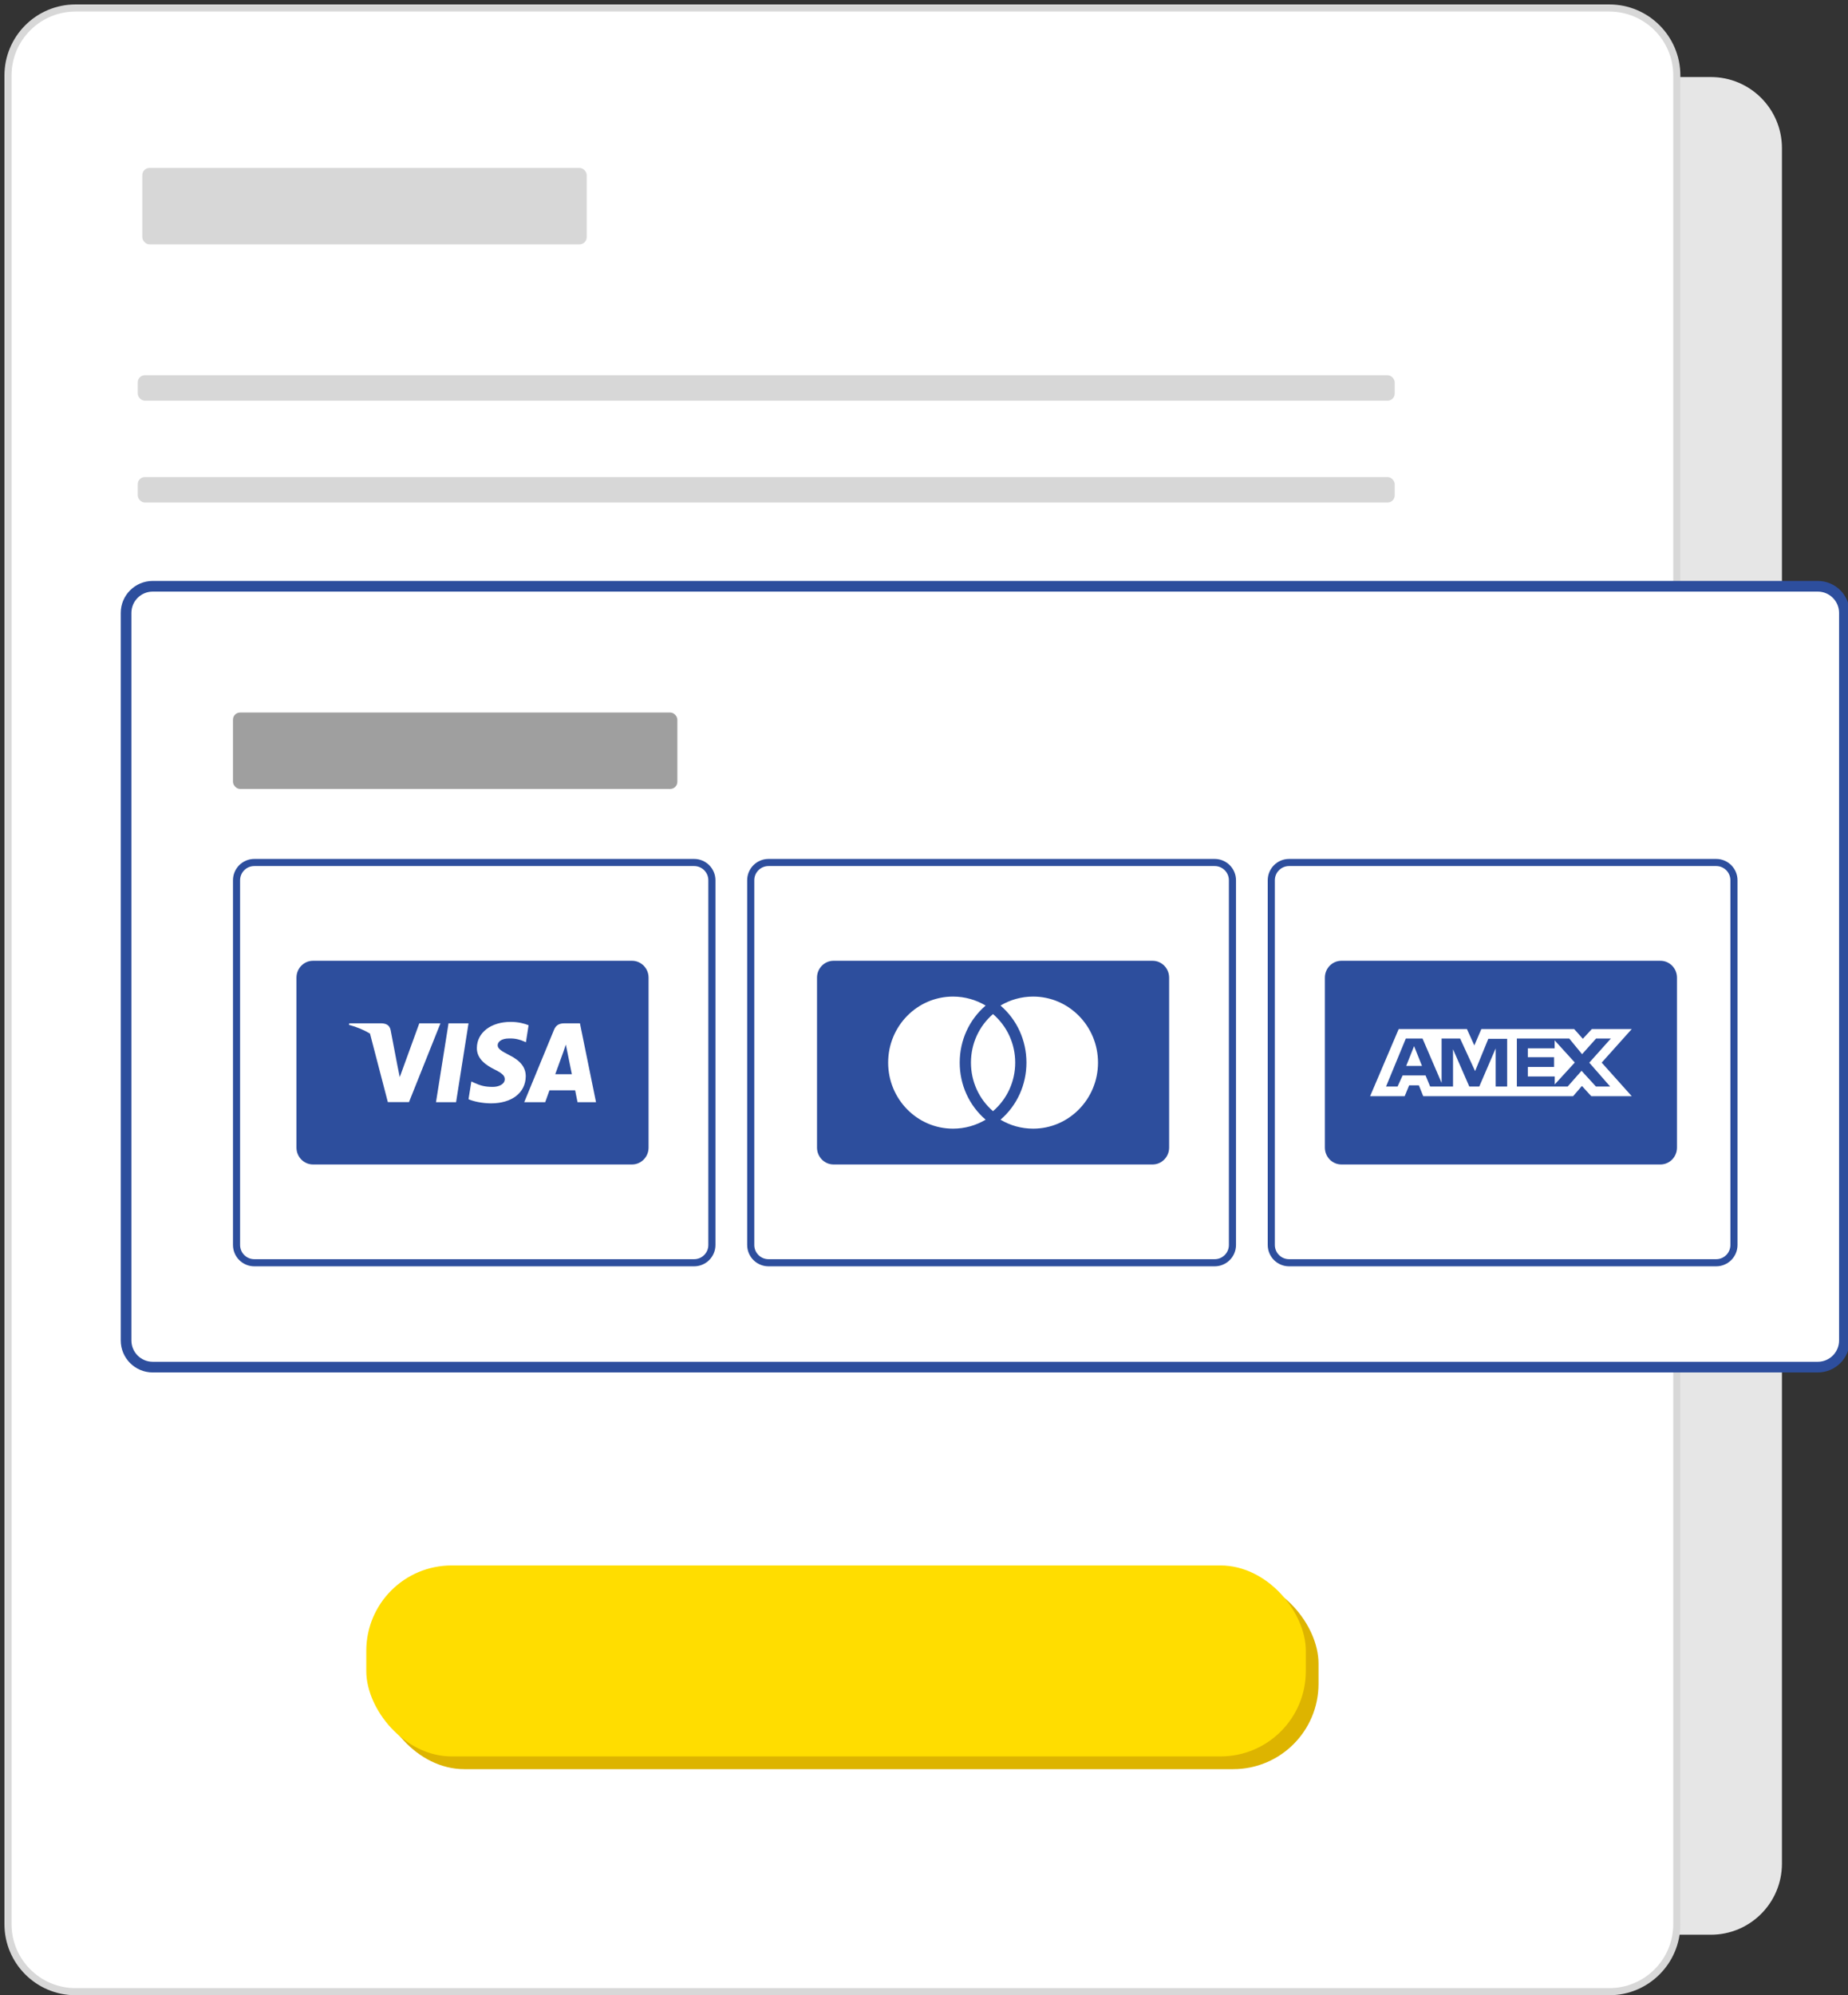 <?xml version="1.0" encoding="UTF-8"?>
<svg width="416px" height="449px" viewBox="0 0 416 449" version="1.1" xmlns="http://www.w3.org/2000/svg" xmlns:xlink="http://www.w3.org/1999/xlink">
    <rect x="0" y="0" width="416" height="449" fill="#333333" stroke="none"/>
    <title>DBB9E117-A3F4-462D-B005-C0C151C9D817@1x</title>
    <g id="Instructional" stroke="none" stroke-width="1" fill="none" fill-rule="evenodd">
        <g id="Illustration-/-SMO-/-Step-04" transform="translate(1, 1)">
            <path d="M38.865,16.34 L384.13,16.34 C392.967,16.34 400.13,23.504 400.13,32.34 L400.13,418.383 C400.13,427.22 392.967,434.383 384.13,434.383 L38.865,434.383 C30.028,434.383 22.865,427.22 22.865,418.383 L22.865,32.34 C22.865,23.504 30.028,16.34 38.865,16.34 Z" id="Shadow" fill="#E6E6E6"></path>
            <path d="M361.265,0.8 C365.463,0.8 369.263,2.501 372.013,5.252 C374.764,8.003 376.465,11.803 376.465,16 L376.465,16 L376.465,432 C376.465,436.197 374.764,439.997 372.013,442.748 C369.263,445.499 365.463,447.2 361.265,447.2 L361.265,447.2 L16,447.2 C11.803,447.2 8.003,445.499 5.252,442.748 C2.501,439.997 0.8,436.197 0.8,432 L0.8,432 L0.8,16 C0.8,11.803 2.501,8.003 5.252,5.252 C8.003,2.501 11.803,0.8 16,0.8 L16,0.8 Z" id="Device" stroke="#D8D8D8" stroke-width="1.6" fill="#FFFFFF"></path>
            <g id="CTA" transform="translate(81.455, 351.287)">
                <rect id="Shadow" fill="#DDB400" x="2.858" y="2.865" width="211.497" height="42.972" rx="19.2"></rect>
                <rect id="Btn" fill="#FFDD00" x="0" y="0" width="211.497" height="42.972" rx="19.2"></rect>
            </g>
            <rect id="Text" fill="#D7D7D7" x="30.01" y="106.359" width="282.949" height="5.73" rx="1.6"></rect>
            <rect id="Text" fill="#D7D7D7" x="30.01" y="83.441" width="282.949" height="5.73" rx="1.6"></rect>
            <g id="Call-out" transform="translate(28.581, 36.451)">
                <path d="M274.065,-11.065 C275.722,-11.065 277.222,-10.394 278.307,-9.308 C279.393,-8.222 280.065,-6.722 280.065,-5.065 L280.065,-5.065 L280.065,369.746 C280.065,371.402 279.393,372.902 278.307,373.988 C277.222,375.074 275.722,375.746 274.065,375.746 L274.065,375.746 L110.346,375.746 C108.689,375.746 107.189,375.074 106.103,373.988 C105.018,372.902 104.346,371.402 104.346,369.746 L104.346,369.746 L104.346,-5.065 C104.346,-6.722 105.018,-8.222 106.103,-9.308 C107.189,-10.394 108.689,-11.065 110.346,-11.065 L110.346,-11.065 Z" id="Container" stroke="#2D4E9D" stroke-width="2.4" fill="#FFFFFF" transform="translate(192.205, 182.34) rotate(90) translate(-192.205, -182.34) "></path>
                <path d="M356.746,156.641 C357.851,156.641 358.851,157.089 359.574,157.813 C360.298,158.537 360.746,159.537 360.746,160.641 L360.746,160.641 L360.746,242.714 C360.746,243.818 360.298,244.818 359.574,245.542 C358.851,246.266 357.851,246.714 356.746,246.714 L356.746,246.714 L260.597,246.714 C259.493,246.714 258.493,246.266 257.769,245.542 C257.045,244.818 256.597,243.818 256.597,242.714 L256.597,242.714 L256.597,160.641 C256.597,159.537 257.045,158.537 257.769,157.813 C258.493,157.089 259.493,156.641 260.597,156.641 L260.597,156.641 Z" id="Container" stroke="#2D4E9D" stroke-width="1.6"></path>
                <path d="M286.966,202.418 L290.519,202.418 L288.741,197.962 L286.966,202.418 Z M332.876,207.054 L329.676,207.054 L326.436,203.515 L323.317,207.054 L311.875,207.054 L311.875,196.253 L323.664,196.253 L326.557,199.78 L329.717,196.253 L333.04,196.253 L328.178,201.687 L332.876,207.054 Z M309.688,207.054 L307.105,207.054 L307.105,198.48 L303.417,207.054 L301.169,207.054 L297.508,198.666 L297.508,207.054 L292.357,207.054 L291.324,204.561 L286.16,204.561 L285.022,207.054 L282.432,207.054 L286.885,196.253 L290.64,196.253 L294.938,206.247 L294.938,196.253 L299.103,196.253 L302.474,203.587 L305.449,196.317 L309.688,196.317 L309.688,207.054 Z M328.747,194.128 L326.729,196.317 L324.784,194.128 L303.88,194.128 L302.305,197.809 L300.638,194.128 L285.276,194.128 L278.845,209.227 L286.628,209.227 L287.63,206.793 L289.817,206.793 L290.798,209.227 L324.541,209.227 L326.524,206.926 L328.619,209.227 L337.734,209.227 L330.972,201.677 L337.734,194.128 L328.747,194.128 Z M320.381,198.46 L314.346,198.46 L314.346,200.46 L320.259,200.46 L320.259,202.649 L314.346,202.649 L314.346,204.792 L320.401,204.792 L320.401,206.587 L324.917,201.655 L320.381,196.665 L320.381,198.46 Z M347.923,220.8 C347.923,222.897 346.253,224.596 344.194,224.596 L272.387,224.596 C270.328,224.596 268.659,222.897 268.659,220.8 L268.659,182.557 C268.659,180.46 270.328,178.759 272.387,178.759 L344.194,178.759 C346.253,178.759 347.923,180.46 347.923,182.557 L347.923,220.8 Z" id="Amex" fill="#2D4E9D"></path>
                <path d="M243.852,156.641 C244.957,156.641 245.957,157.089 246.681,157.813 C247.405,158.537 247.852,159.537 247.852,160.641 L247.852,160.641 L247.852,242.714 C247.852,243.818 247.405,244.818 246.681,245.542 C245.957,246.266 244.957,246.714 243.852,246.714 L243.852,246.714 L143.416,246.714 C142.312,246.714 141.312,246.266 140.588,245.542 C139.864,244.818 139.416,243.818 139.416,242.714 L139.416,242.714 L139.416,160.641 C139.416,159.537 139.864,158.537 140.588,157.813 C141.312,157.089 142.312,156.641 143.416,156.641 L143.416,156.641 Z" id="Container" stroke="#2D4E9D" stroke-width="1.6"></path>
                <path d="M186.459,201.677 C186.459,196.684 188.561,192.045 192.296,188.834 C190.116,187.546 187.627,186.815 184.94,186.815 C176.885,186.815 170.348,193.473 170.348,201.677 C170.348,209.882 176.885,216.54 184.94,216.54 C187.627,216.54 190.116,215.809 192.296,214.521 C188.561,211.31 186.459,206.671 186.459,201.677 L186.459,201.677 Z M193.952,190.752 C190.793,193.48 188.988,197.433 188.988,201.677 C188.988,205.922 190.793,209.875 193.952,212.603 C197.132,209.871 198.95,205.917 198.95,201.677 C198.95,197.438 197.132,193.484 193.952,190.752 L193.952,190.752 Z M202.998,186.815 C200.311,186.815 197.802,187.546 195.642,188.834 C199.377,192.045 201.479,196.704 201.479,201.677 C201.479,206.651 199.377,211.31 195.642,214.521 C197.802,215.809 200.311,216.54 202.998,216.54 C211.033,216.54 217.59,209.882 217.59,201.677 C217.59,193.473 211.033,186.815 202.998,186.815 L202.998,186.815 Z M233.6,220.798 C233.6,222.895 231.932,224.596 229.873,224.596 L158.064,224.596 C156.005,224.596 154.336,222.895 154.336,220.798 L154.336,182.557 C154.336,180.46 156.005,178.759 158.064,178.759 L229.873,178.759 C231.932,178.759 233.6,180.46 233.6,182.557 L233.6,220.798 Z" id="Mastercard" fill="#2D4E9D"></path>
                <path d="M126.671,156.641 C127.776,156.641 128.776,157.089 129.5,157.813 C130.224,158.537 130.671,159.537 130.671,160.641 L130.671,160.641 L130.671,242.714 C130.671,243.818 130.224,244.818 129.5,245.542 C128.776,246.266 127.776,246.714 126.671,246.714 L126.671,246.714 L27.665,246.714 C26.56,246.714 25.56,246.266 24.836,245.542 C24.112,244.818 23.665,243.818 23.665,242.714 L23.665,242.714 L23.665,160.641 C23.665,159.537 24.112,158.537 24.836,157.813 C25.56,157.089 26.56,156.641 27.665,156.641 L27.665,156.641 Z" id="Container" stroke="#2D4E9D" stroke-width="1.6"></path>
                <path d="M95.409,204.286 C95.767,203.268 97.209,199.335 97.209,199.335 C97.209,199.294 97.569,198.276 97.79,197.623 L98.107,199.152 C98.107,199.152 98.969,203.41 99.149,204.286 L95.409,204.286 Z M97.468,192.836 C96.408,192.836 95.587,193.163 95.128,194.305 L88.427,210.581 L93.148,210.581 C93.148,210.581 93.929,208.381 94.109,207.913 L99.887,207.913 C100.009,208.544 100.427,210.581 100.427,210.581 L104.588,210.581 L100.969,192.836 L97.468,192.836 Z M71.386,192.836 L68.565,210.581 L73.085,210.581 L75.887,192.836 L71.386,192.836 Z M64.805,192.836 L60.406,204.939 L59.906,202.473 L58.345,194.323 C58.086,193.184 57.287,192.877 56.306,192.836 L49.045,192.836 L48.984,193.184 C50.743,193.651 52.325,194.323 53.705,195.139 L57.726,210.561 L62.485,210.561 L69.568,192.836 L64.805,192.836 Z M84.986,199.947 C83.407,199.131 82.446,198.581 82.446,197.768 C82.466,197.014 83.247,196.239 85.029,196.239 C86.508,196.198 87.57,196.544 88.389,196.91 L88.807,197.094 L89.408,193.264 C88.526,192.897 87.108,192.51 85.367,192.51 C80.927,192.51 77.786,194.935 77.766,198.377 C77.727,200.923 80.007,202.351 81.728,203.206 C83.468,204.061 84.046,204.632 84.046,205.406 C84.026,206.587 82.646,207.139 81.348,207.139 C79.546,207.139 78.585,206.852 77.127,206.199 L76.526,205.915 L75.887,209.91 C76.947,210.398 78.907,210.826 80.927,210.845 C85.648,210.845 88.726,208.461 88.769,204.774 C88.789,202.757 87.57,201.21 84.986,199.947 L84.986,199.947 Z M116.419,220.8 C116.419,222.897 114.749,224.596 112.69,224.596 L40.883,224.596 C38.825,224.596 37.155,222.897 37.155,220.8 L37.155,182.557 C37.155,180.46 38.825,178.759 40.883,178.759 L112.69,178.759 C114.749,178.759 116.419,180.46 116.419,182.557 L116.419,220.8 Z" id="Visa" fill="#2D4E9D"></path>
                <rect id="Header" fill="#9F9F9F" x="22.865" y="122.896" width="100.033" height="17.189" rx="1.6"></rect>
                <rect id="Header" fill="#D7D7D7" x="2.455" y="0.343" width="100.033" height="17.189" rx="1.6"></rect>
            </g>
        </g>
    </g>
</svg>
